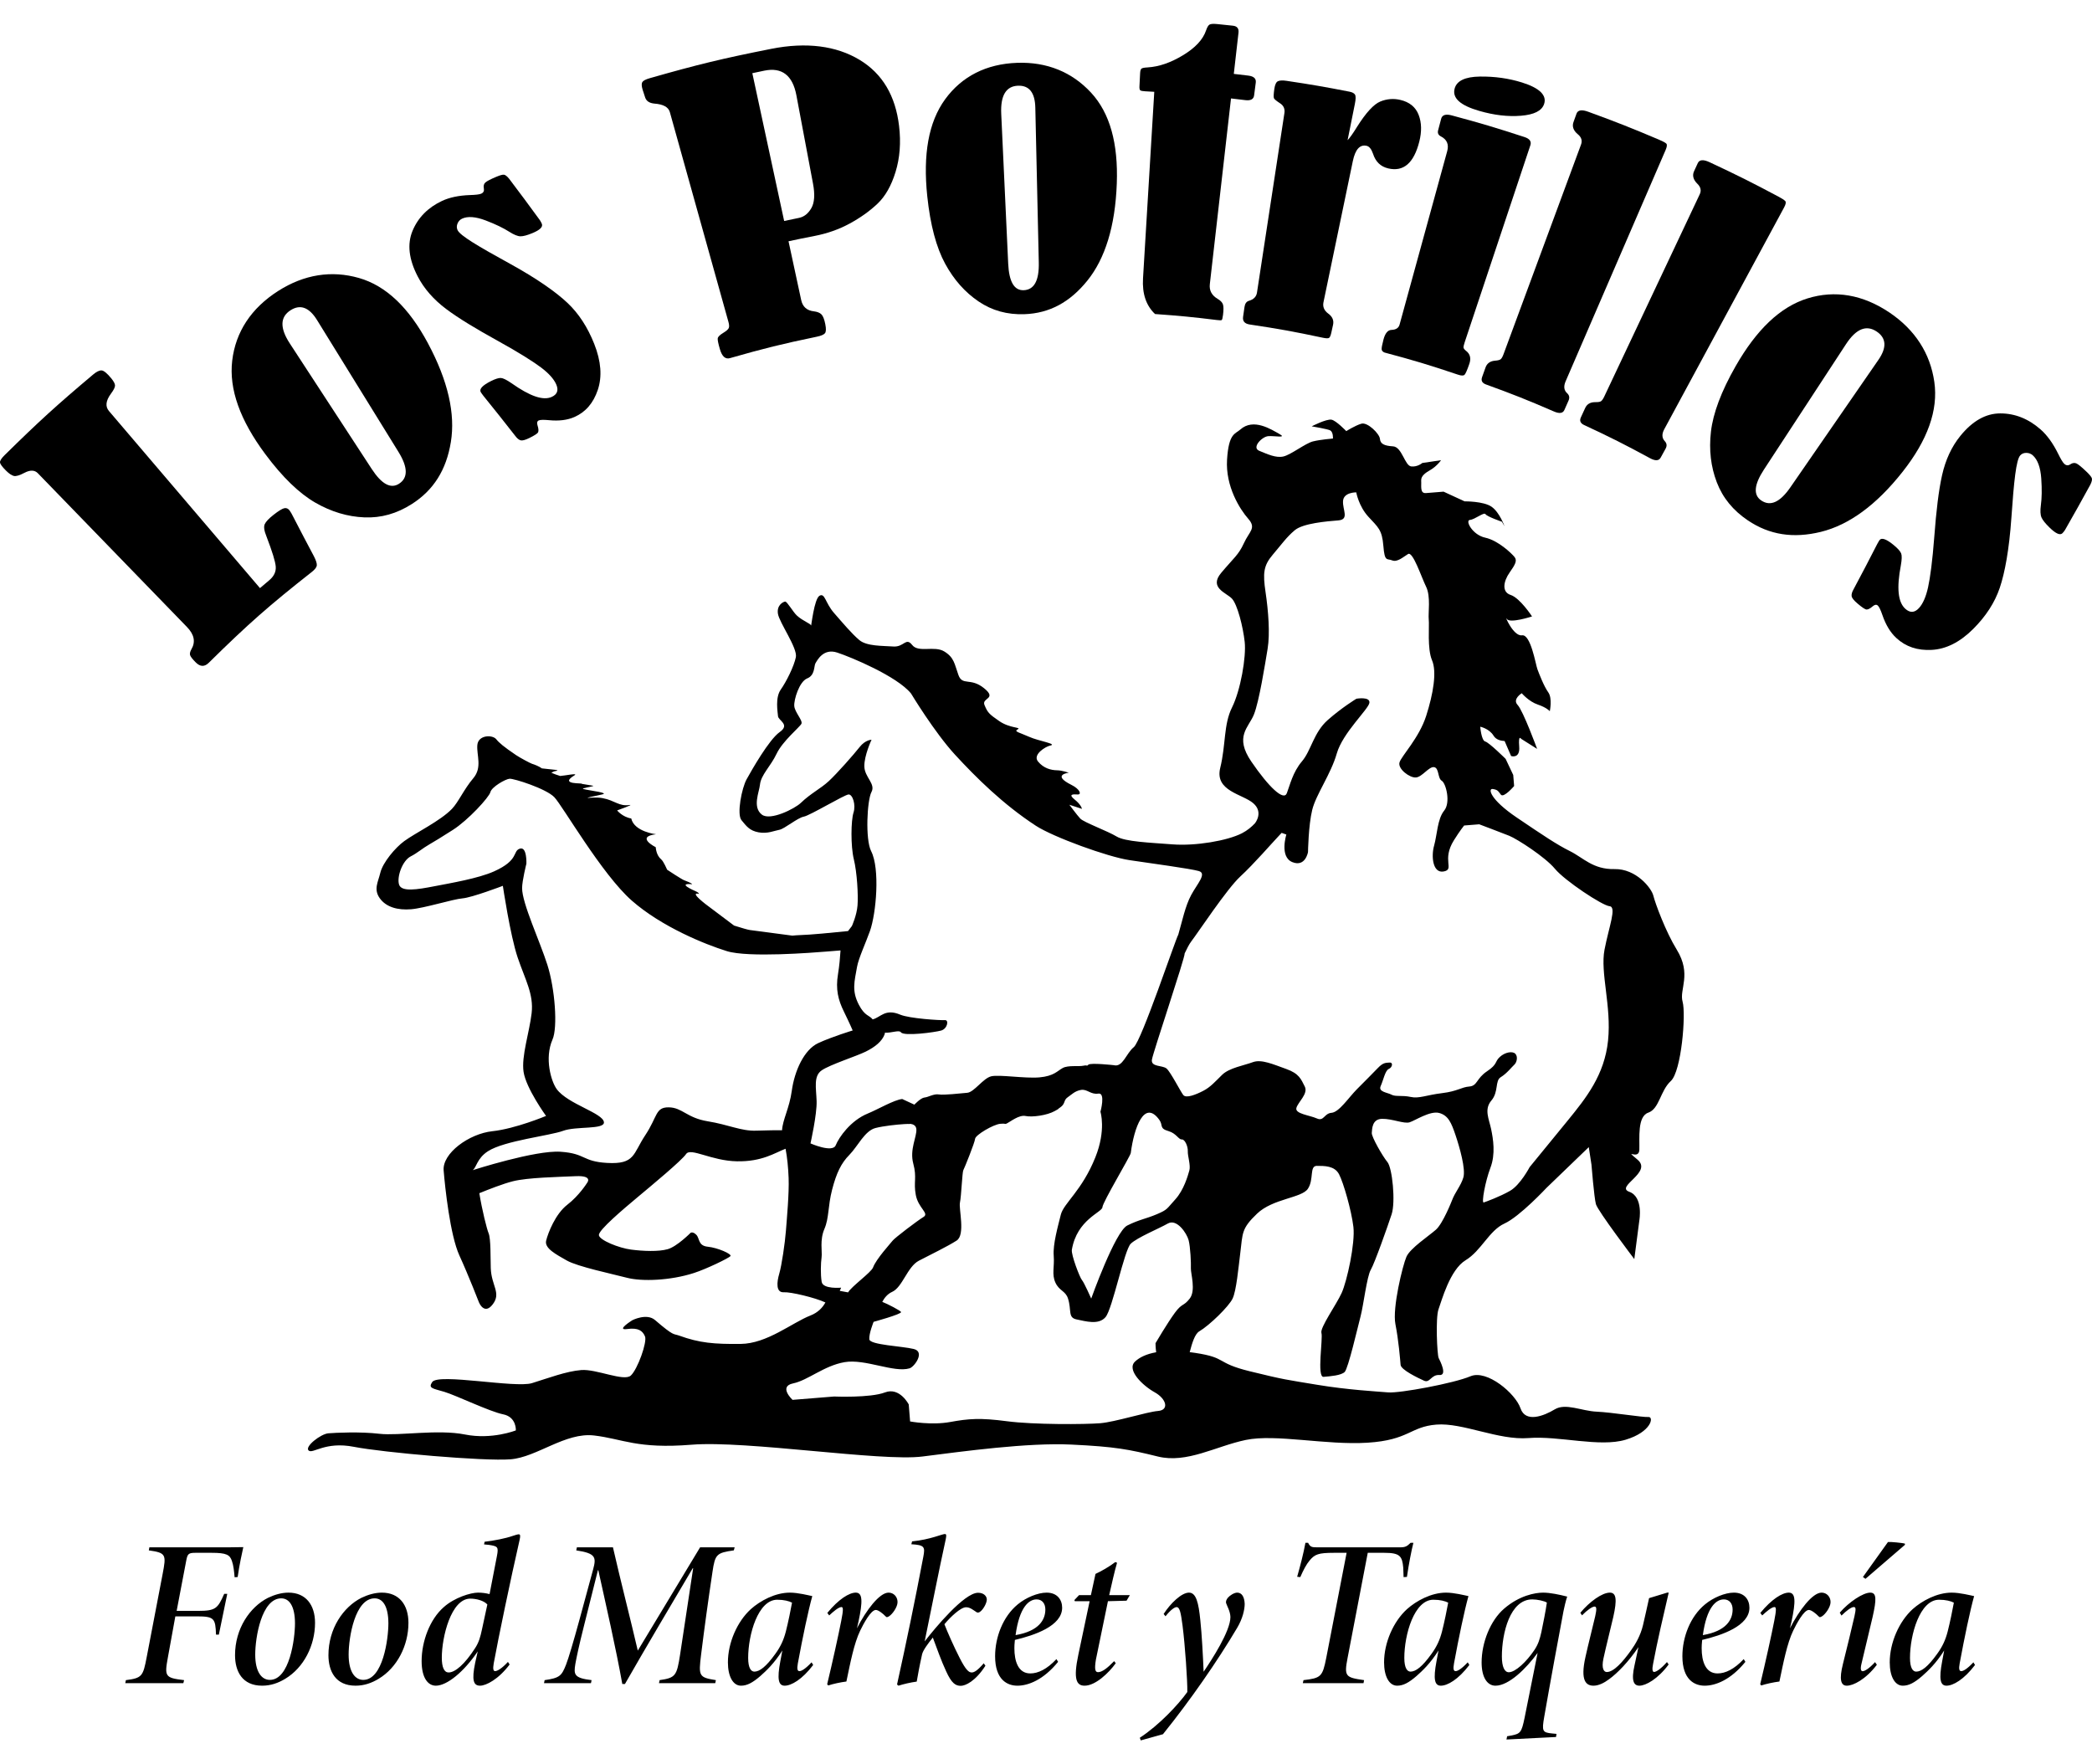 <?xml version="1.0" encoding="utf-8"?>
<!-- Generator: Adobe Illustrator 16.0.0, SVG Export Plug-In . SVG Version: 6.00 Build 0)  -->
<!DOCTYPE svg PUBLIC "-//W3C//DTD SVG 1.1//EN" "http://www.w3.org/Graphics/SVG/1.1/DTD/svg11.dtd">
<svg version="1.1" id="Layer_1" xmlns="http://www.w3.org/2000/svg" xmlns:xlink="http://www.w3.org/1999/xlink" x="0px" y="0px"
	 width="500px" height="421.667px" viewBox="0 0 500 421.667" enable-background="new 0 0 500 421.667" xml:space="preserve">
<g>
	<path d="M400.738,226.943c-2.629-4.268-5.129-11.039-5.58-12.879c-0.451-1.843-4.147-6.459-9.282-6.349
		c-5.135,0.112-7.481-2.724-10.634-4.286c-3.151-1.563-6.352-3.725-12.751-8.051c-6.4-4.327-6.92-7.007-5.693-6.804
		c1.229,0.203,1.251,0.503,1.925,1.357c0.675,0.854,3.162-2.07,3.162-2.07l-0.213-2.639l-1.822-3.853c0,0-3.947-3.919-4.873-4.147
		c-0.927-0.227-1.192-3.534-1.192-3.534s2.153,0.432,3.199,2.163c0.568,0.939,1.704,1.207,2.627,1.258l1.55,3.589
		c0,0,2.177,0.732,1.936-2.273c-0.242-3.006,0.456-1.852,0.456-1.852l3.825,2.415c0,0-3.332-9.096-4.656-10.501
		c-1.322-1.405,0.985-2.803,0.985-2.803s1.673,1.983,3.85,2.715c2.177,0.733,2.852,1.586,2.852,1.586s0.66-3.079-0.363-4.509
		c-1.024-1.432-2.168-4.365-2.6-5.54c-0.431-1.177-1.593-8.396-3.687-8.095c-2.094,0.303-4.317-5.074-3.62-3.919
		c0.698,1.154,6.024-0.591,6.024-0.591s-2.871-4.414-5.119-5.14c-2.247-0.727-1.62-3.395-0.263-5.319
		c1.357-1.926,1.886-2.876,1.212-3.73c-0.673-0.853-3.928-3.976-7.006-4.636c-3.079-0.659-4.873-4.147-3.671-4.244
		c1.204-0.097,3.38-1.951,3.729-1.374c0.349,0.577,3.921,1.81,3.921,1.81l0.618,1.074c0,0-1.15-3.294-3.075-4.651
		c-1.925-1.358-6.458-1.296-6.458-1.296l-5.028-2.318c0,0-2.706,0.217-4.209,0.339c-1.503,0.121-1.048-1.731-1.143-2.934
		c-0.099-1.203,1.129-1.964,2.203-2.593c1.607-0.938,2.542-2.329,2.542-2.329l-4.484,0.665c0,0-1.131,0.998-2.657,0.819
		c-1.527-0.18-2.192-4.664-4.32-4.795c-2.128-0.13-3.048-0.596-3.144-1.798c-0.098-1.203-2.945-4.041-4.424-3.619
		c-1.48,0.421-3.619,1.779-3.619,1.779s-2.442-2.555-3.549-2.739c-1.227-0.206-4.713,1.59-4.713,1.59s3.912,0.667,4.44,0.979
		c0.736,0.434,0.636,1.939,0.636,1.939s-3.006,0.244-4.785,0.689c-1.779,0.445-5.193,3.142-7.016,3.591
		c-1.821,0.449-3.938-0.59-5.815-1.347c-1.877-0.757,0.636-3.38,2.14-3.5c1.503-0.123,4.581,0.538,2.682-0.519
		c-1.902-1.058-6.203-3.896-9.355-1.056c-1.201,1.083-2.769,0.82-3.161,7.207c-0.394,6.387,3.073,11.856,5.071,14.116
		c1.997,2.259,0.241,3.006-1.044,5.833s-2.439,3.525-5.429,7.094c-2.99,3.568,1.238,4.742,2.562,6.148
		c1.323,1.406,2.661,6.744,3.057,10.343c0.396,3.599-0.988,11.578-3.029,15.676c-2.042,4.098-1.451,8.892-2.819,14.448
		c-1.368,5.559,5.343,6.227,7.898,8.443c2.472,2.141,0.524,4.64,0.395,4.8c-0.78,0.836-1.807,1.709-3.103,2.377
		c-3.486,1.793-11.098,3.078-16.579,2.654c-5.479-0.424-11.322-0.624-13.39-1.887c-2.069-1.265-7.823-3.387-8.666-4.27
		c-0.728-0.763-2.611-3.312-2.611-3.312l3.005,0.983c0,0-0.126-0.927-1.743-2.228c-1.617-1.3-0.37-1.278,0.694-1.213
		c1.064,0.065,0.549-1.286-1.436-2.274c-4.923-2.447-0.646-2.925-0.646-2.925s-1.649-0.563-2.813-0.579
		c-1.39-0.019-3.216-0.449-4.558-2.104c-1.346-1.656,1.832-3.577,2.88-3.792c1.938-0.399-2.743-1.088-4.969-2.093
		c-2.333-1.053-3.782-1.257-2.767-1.794c1.017-0.535-1.83-0.204-4.393-1.966c-2.563-1.759-2.792-2.094-3.54-3.851
		c-0.746-1.754,3.124-1.41-0.113-4.024c-3.237-2.613-5.15-0.493-6.113-3.138c-0.961-2.646-0.981-4.158-3.37-5.629
		c-2.389-1.473-6.173,0.377-7.69-1.559s-1.922,0.55-4.509,0.364c-2.588-0.187-6.357-0.033-8.144-1.555
		c-1.788-1.519-3.94-4.07-6.035-6.473c-2.095-2.403-2.137-4.821-3.443-4.109c-1.304,0.709-2,7.576-2.036,7.125
		c-0.037-0.451-1.981-1.07-3.418-2.415c-0.881-0.826-2.313-3.347-2.765-3.311c-0.451,0.038-2.052,0.818-1.733,2.909
		c0.32,2.093,4.72,8.218,4.288,10.371c-0.432,2.153-2.254,5.831-3.611,7.755c-1.359,1.924-0.745,5.302-0.659,6.354
		c0.085,1.053,2.973,1.992,0.396,3.808c-2.577,1.817-6.742,9.2-7.895,11.271c-1.154,2.073-2.403,8.364-1.23,9.782
		c1.174,1.419,1.917,2.498,4.067,2.9c2.151,0.403,3.802-0.393,4.994-0.605c1.193-0.208,4.348-2.873,5.837-3.144
		c1.492-0.271,9.734-5.268,10.704-5.299c0.97-0.03,1.778,2.478,1.172,4.341c-0.606,1.865-0.701,7.958,0.074,11.13
		c0.775,3.174,1.081,8.598,0.888,11.033c-0.191,2.435-1.351,4.95-1.351,4.95l-0.92,1.197c-3.445,0.353-9.188,0.913-11.515,0.964
		c-0.473,0.011-1.089,0.06-1.797,0.125c-3.476-0.461-9.294-1.23-10.144-1.339c-0.438-0.054-1.923-0.474-3.78-1.066
		c0,0-6.78-5.103-6.805-5.119c-4.584-3.604-0.936-2.204-1.561-2.449c-0.113-0.219-0.318-0.417-0.732-0.6
		c-0.564-0.248-4.68-2.027-0.926-1.718c-0.011-0.251-1.826-0.916-1.836-0.918c-0.463-0.104-4.137-2.542-4.137-2.542
		s-0.86-2.011-1.409-2.459c-1.196-0.977-1.306-2.753-1.318-2.921c0,0-4.94-2.476,0.064-3.104c0,0-5.177-0.568-5.921-3.766
		c-2.114-0.354-3.371-1.924-3.371-1.924s4.119-1.466,2.997-1.3c-2.594,0.384-3.491-1.081-6.468-1.637
		c-1.618-0.302-3.484-0.023-3.578-0.051c-0.066-0.218,4.503-0.86,3.849-1.066c-0.512-0.539-6.735-1.028-4.493-1.301
		c0.271-0.131,2.148-0.414,1.999-0.54c0.005-0.004-2.764-0.456-2.759-0.458c0.422-0.271-5.575,0.298-1.757-2.025
		c1.066-0.649-2.377,0.089-3.401,0.142c-0.773-0.234-1.479-0.495-2.111-0.767c0.459-0.218,0.48-0.308,0.923-0.391
		c1.544-0.286-0.505-0.33-3.181-0.656c-0.65-0.476-1.735-0.912-2.358-1.095c-0.396-0.117-2.924-1.471-3.826-2.083
		c-2.932-1.989-4.059-2.944-4.718-3.78c-0.899-1.137-4.322-1.063-4.53,1.375c-0.207,2.438,1.237,5.347-0.974,7.946
		c-2.21,2.598-3.549,5.716-5.098,7.32c-2.79,2.891-8.631,5.678-11.411,7.71c-2.118,1.551-5.116,5.083-5.713,7.59
		c-0.525,2.2-1.651,3.915-0.118,6.062c1.536,2.146,4.317,2.879,7.474,2.624c3.157-0.253,10.042-2.422,12.297-2.605
		c2.255-0.18,9.644-2.994,9.644-2.994s1.743,11.806,3.53,17.107c1.79,5.303,3.884,8.765,3.346,13.347
		c-0.539,4.582-2.482,10.302-1.926,14.002c0.593,3.948,5.37,10.537,5.37,10.537s-7.311,3.066-12.813,3.653
		c-5.637,0.604-11.987,5.297-11.66,9.354c0.326,4.06,1.555,15.516,3.758,20.331c2.204,4.815,4.681,11.215,4.681,11.215
		s1.268,3.165,3.317,0.446c2.051-2.72-0.355-4.409-0.493-8.635c-0.079-2.417,0.037-7.021-0.523-8.338
		c-0.404-0.95-1.557-5.498-2.209-9.558c2.187-0.896,5.708-2.273,8.02-2.854c3.561-0.893,10.812-1.021,15.033-1.213
		c4.222-0.187,2.701,1.6,2.701,1.6s-1.875,3.025-4.724,5.222s-4.602,6.725-5.059,8.577c-0.456,1.853,2.384,3.289,4.922,4.748
		s10.85,3.211,14.402,4.136c3.556,0.924,10.365,0.677,15.985-1.138c3.03-0.978,8.3-3.543,8.735-4.032
		c0.436-0.488-3.058-2.022-5.415-2.253c-2.357-0.23-1.907-1.997-2.731-2.84c-0.826-0.842-1.364-0.494-1.364-0.494
		s-3.254,3.286-5.475,3.919c-2.222,0.635-5.859,0.474-8.763,0.103c-2.906-0.373-7.596-2.264-7.693-3.466
		c-0.097-1.203,5.854-6.222,9.255-9.066c3.403-2.847,10.494-8.713,11.592-10.314c1.098-1.601,6.015,1.633,12.156,1.743
		c6.019,0.109,9.01-2.007,11.617-3.003c0.4,2.157,0.634,4.536,0.728,7.001c0.141,3.621-0.426,9.718-0.647,12.61
		c-0.222,2.893-1.001,8.251-1.595,10.266c-0.594,2.015-0.842,4.555,1.114,4.424c1.569-0.106,7.454,1.277,9.918,2.438
		c-0.639,1.175-1.727,2.397-3.578,3.12c-4.401,1.716-10.351,6.734-16.7,6.791c-6.349,0.058-9.774-0.215-14.685-1.993
		c-1.446-0.524-1.145,0.252-5.756-3.711c-2-1.72-5.415,0.032-5.415,0.032s-4.025,2.496-1.27,2.115
		c2.754-0.38,3.729,0.449,4.288,1.766c0.561,1.316-1.76,7.856-3.394,9.351c-1.634,1.493-8.237-1.605-11.844-1.315
		s-7.799,1.899-11.784,3.129c-3.986,1.229-22.383-2.433-23.839-0.26c-1.007,1.503,0.122,1.51,2.912,2.341
		c2.79,0.832,10.82,4.724,14.048,5.371c3.23,0.647,3.033,3.841,3.033,3.841s-5.717,2.275-12.175,0.979
		c-6.458-1.295-15.855,0.37-20.438-0.169c-4.582-0.539-10.395-0.259-12.199-0.114c-1.804,0.146-5.709,3.17-4.725,4.1
		c0.982,0.931,3.905-2.23,10.822-0.871s31.144,3.49,37.457,2.984c6.312-0.509,13.09-6.502,19.963-5.693
		c6.875,0.808,10.248,3.26,23.326,2.205c13.077-1.053,45.258,4.071,55.144,2.821c9.883-1.252,25.146-3.35,35.625-2.851
		c10.479,0.497,13.708,1.145,20.653,2.855c6.945,1.709,13.869-2.479,21.012-3.963c7.142-1.482,19.165,1.286,29.101,0.659
		c9.935-0.627,10.131-3.818,16.444-4.327c6.312-0.509,14.828,3.798,22.044,3.216c7.214-0.581,16.975,2.264,23.178,0.402
		c6.205-1.861,6.816-5.541,5.464-5.432s-8.714-1.113-12.357-1.274c-3.644-0.16-7.433-2.124-10.029-0.553
		c-2.597,1.57-6.996,3.286-8.189-0.248c-1.192-3.536-8.013-9.341-11.964-7.66c-3.949,1.68-16.916,4.085-19.659,3.853
		c-2.741-0.233-9.578-0.59-16.938-1.813c-7.36-1.221-7.811-1.185-16.146-3.236c-8.334-2.053-5.25-3.21-13.062-4.395
		c-0.443-0.067-0.873-0.124-1.295-0.176c0.572-2.177,1.23-4.348,2.287-4.971c2.455-1.445,7.055-5.932,7.962-7.82
		s1.401-7.39,1.836-10.864c0.603-4.827,0.229-5.829,4.021-9.45c3.793-3.622,10.664-3.71,12.148-5.948
		c1.484-2.237,0.316-5.471,2.132-5.467c1.816,0.005,4.233-0.039,5.304,1.994c1.072,2.029,2.97,8.688,3.435,12.582
		c0.465,3.896-1.526,12.983-2.812,15.811c-1.285,2.826-5.23,8.317-4.827,9.556c0.402,1.239-1.148,10.613,0.505,10.481
		c1.654-0.134,4.208-0.339,5.05-1.163s3.12-10.711,3.81-13.339c0.69-2.628,1.498-9.501,2.43-11.089
		c0.931-1.588,4.011-10.309,4.982-13.262c0.973-2.954,0.169-11.059-1.004-12.478c-1.174-1.417-3.816-6.047-3.738-6.96
		c0.078-0.915,0.035-3.33,2.451-3.374c2.417-0.045,5.244,1.24,6.573,0.832c1.328-0.41,4.917-2.817,7.082-2.234
		c2.165,0.582,2.911,2.338,3.904,5.283c0.994,2.945,2.471,8.123,1.876,10.136c-0.594,2.015-1.988,3.489-2.732,5.517
		c0,0-2.131,5.466-3.826,6.964s-6.148,4.429-7.045,6.468c-0.894,2.039-3.401,12.228-2.636,16.1c0.766,3.871,1.141,8.531,1.238,9.733
		c0.096,1.202,4.186,3.141,5.6,3.785c1.413,0.644,1.695-1.498,3.673-1.354c1.979,0.144,0.185-3.344-0.176-4.071
		c-0.361-0.728-0.775-9.62-0.031-11.647c0.745-2.025,2.721-9.446,6.471-11.717c3.749-2.269,5.629-7.109,9.279-8.766
		c3.648-1.656,10.054-8.526,10.054-8.526l10.109-9.74l0.64,4.184c0,0,0.63,7.818,1.062,9.436c0.434,1.618,9.177,13.133,9.177,13.133
		l1.206-9.25c0,0,1.015-5.599-2.412-6.835c-3.429-1.237,5.583-4.602,2.01-7.642c-3.573-3.039,0.319,0.317,0.402-2.412
		c0.083-2.73-0.514-7.941,2.137-8.855c2.65-0.912,2.849-5.234,5.384-7.559c2.536-2.321,3.656-16.004,2.814-18.962
		C401.307,236.452,404.407,232.901,400.738,226.943 M186.918,270.131c-1.108-0.005-3.51-0.003-6.153,0.1
		c-3.619,0.139-6.62-1.434-11.618-2.241c-4.999-0.808-6.074-3.293-9.308-3.335c-3.234-0.043-2.64,2.179-5.613,6.655
		c-2.975,4.476-2.413,7.003-9.1,6.633c-6.023-0.333-5.061-2.255-11.146-2.672c-6.073-0.416-20.981,4.404-21.028,4.408
		c0.934-0.561,0.984-2.795,3.669-4.53c3.914-2.534,14.879-3.723,17.964-4.878c3.083-1.154,9.904-0.245,9.758-2.049
		c-0.177-2.204-8.649-4.33-11.283-7.923c-1.304-1.776-2.99-7.339-1.002-11.864c1.275-2.899,0.586-12.138-1.236-17.854
		c-1.822-5.717-6.041-14.684-6.037-18.332c0.003-1.749,1.026-5.822,1.026-5.822s0.185-4.188-1.582-3.593
		c-1.768,0.597-0.103,2.718-6.138,5.424c-3.785,1.696-10.331,2.794-14.351,3.572c-4.023,0.777-7.753,1.384-8.35-0.384
		c-0.595-1.768,0.739-5.743,2.799-6.782c1.504-0.756,2.871-1.964,4.351-2.802c1.299-0.736,2.875-1.725,5.676-3.499
		c3.646-2.312,8.689-7.815,8.994-9.049c0.304-1.235,3.582-3.113,4.584-3.193c1.002-0.081,8.711,2.349,10.693,4.409
		c1.98,2.059,11.371,18.45,18.532,24.731c7.164,6.282,17.537,10.463,22.708,12.063c5.172,1.601,20.604,0.357,23.812,0.1
		c1.169-0.095,2.338-0.189,3.352-0.27c-0.098,1.588-0.278,3.714-0.599,5.646c-0.611,3.679,0.045,6.199,1.403,8.965
		c1.357,2.765,2.104,4.519,2.104,4.519s-4.875,1.468-8.23,3.017c-3.354,1.549-5.673,6.577-6.337,11.471
		C188.687,264.792,187.035,267.675,186.918,270.131 M195.176,263.17c-0.105-3.169-0.786-5.989,1.222-7.361
		c2.008-1.371,8.351-3.396,10.532-4.479c2.183-1.083,3.89-2.43,4.507-4.144c0.045-0.123,0.059-0.25,0.052-0.38
		c1.587,0.12,3.405-0.72,3.839-0.086c0.686,1.003,8.146,0,9.625-0.422c1.479-0.422,1.918-2.575,0.865-2.489
		c-1.053,0.084-8.478-0.382-10.673-1.31c-3.61-1.525-4.674,0.669-6.573,1.134c-0.828-1.046-1.877-0.757-3.31-3.515
		c-1.725-3.323-1.049-5.514-0.425-9.043c0.364-2.059,2.131-5.855,3.091-8.571c1.487-4.201,2.434-14.872,0.278-19.085
		c-1.429-2.796-0.972-12.156,0.079-14.125c1.053-1.968-1.644-3.524-1.702-6.117c-0.057-2.59,1.72-6.378,1.72-6.378
		s-1.477,0-2.85,1.75c-1.372,1.751-5.391,6.312-7.364,8.135c-1.97,1.823-4.297,2.907-6.689,5.211
		c-1.448,1.391-7.29,4.331-9.295,2.808c-2.345-1.778-0.638-5.434-0.473-7.133c0.228-2.378,2.557-4.41,3.979-7.422
		c1.422-3.013,5.539-6.371,5.929-7.159c0.391-0.787-1.583-2.747-1.704-4.249c-0.121-1.503,1.193-5.845,3.1-6.605
		c1.905-0.758,1.574-3.001,1.975-3.637c0.403-0.638,1.847-3.629,5.177-2.537c3.332,1.094,14.289,5.657,17.647,9.775
		c0,0,5.589,9.283,10.562,14.682c4.975,5.399,11.435,11.817,19.271,16.931c4.155,2.71,17.188,7.455,22.396,8.226
		c5.206,0.771,14.536,2.03,16.549,2.603c2.013,0.573-0.36,3.033-1.809,5.723c-1.447,2.688-2.136,6.223-3.085,9.478
		c-0.667,1.112-8.783,25.369-10.629,26.879c-1.845,1.508-2.631,4.902-4.796,4.319c0,0-5.496-0.616-6.061-0.117
		c-0.566,0.499,0,0-1.191,0.247c-1.19,0.248-3.644-0.161-4.949,0.549c-1.304,0.712-2.112,1.933-5.567,2.239
		c-3.456,0.304-9.588-0.714-11.519-0.257c-1.931,0.458-4.082,3.81-5.735,3.941c-1.654,0.134-5.55,0.599-6.776,0.395
		c-1.227-0.202-2.519,0.657-3.421,0.731c-0.901,0.071-2.434,1.707-2.434,1.707l-2.906-1.345c-1.935,0.189-5.921,2.529-8.187,3.448
		c-4.185,1.699-6.951,5.734-7.708,7.611c-0.758,1.877-6.029-0.451-6.029-0.451S195.28,266.338,195.176,263.17 M277.092,267.657
		c0.953,1.323-0.102,2.023,2.213,2.69c1.832,0.528,2.396,2.04,3.147,1.98c0.752-0.062,1.498,1.694,1.438,2.814
		c-0.062,1.121,0.724,3.365,0.371,4.604c-0.354,1.238-1.29,4.642-3.376,6.931c-2.086,2.284-1.773,2.41-4.404,3.53
		c-2.635,1.12-4.138,1.241-7.047,2.686c-2.91,1.444-8.629,17.47-8.629,17.47s-1.702-3.86-2.212-4.424
		c-0.51-0.565-2.613-6.041-2.413-7.238c1.207-7.239,7.251-8.955,7.304-10.169c0.054-1.215,6.677-12.192,6.775-12.955
		C271.031,269.604,273.472,262.63,277.092,267.657 M196.384,306.359c-0.296-1.81-0.214-4.475-0.022-5.852
		c0.193-1.376-0.478-4.11,0.67-6.775c1.147-2.665,0.806-5.371,1.843-9.388c1.039-4.019,2.183-6.367,4.142-8.342
		c1.959-1.975,3.643-5.741,6.227-6.403c1.92-0.491,5.07-0.832,6.875-0.937c0.624-0.037,1.087-0.045,1.283-0.022
		c0.043,0.005,0.086-0.013,0.126-0.047c0.7,0.081,1.415,0.385,1.486,1.278c0.146,1.805-1.652,4.824-0.737,8.229
		c0.917,3.406,0.015,4.386,0.606,7.517c0.591,3.129,3.281,4.365,1.838,5.239c-1.443,0.873-6.882,5.009-7.37,5.652
		c-0.487,0.644-3.942,4.385-4.687,6.412c-0.438,1.194-5.17,4.539-5.965,5.963c-0.732-0.146-1.402-0.266-1.992-0.364
		c0.2-0.454,0.328-0.764,0.328-0.764S196.682,308.169,196.384,306.359 M284.352,310.362c-1.507,1.937-1.782,0.989-3.554,3.402
		c-1.773,2.411-4.62,7.254-4.62,7.254s-0.01,1.01,0.153,2.173c-2.352,0.416-3.99,1.229-5.047,2.223
		c-2.108,1.984,1.825,5.753,4.677,7.339c2.851,1.586,3.52,4.255,0.814,4.473s-10.226,2.639-13.834,2.93
		c-3.607,0.291-15.854,0.37-22.276-0.476c-6.423-0.844-9.128-0.625-13.602,0.188c-4.472,0.814-9.542-0.139-9.542-0.139l-0.327-4.059
		c0,0-2.156-4.228-5.678-2.878c-3.521,1.35-12.175,0.979-12.175,0.979l-9.92,0.8c0,0-3.433-3.195,0.138-3.937
		c3.57-0.742,7.374-4.225,12.297-5.075c4.925-0.852,11.816,2.609,15.551,1.47c1.128-0.345,3.767-3.935,0.988-4.617
		c-2.777-0.685-10.516-0.969-10.625-2.322c-0.109-1.353,1.026-4.167,1.026-4.167s6.662-1.82,6.562-2.335
		c-0.058-0.307-3.254-1.972-4.488-2.437c0.479-0.911,1.223-1.882,2.349-2.384c2.483-1.108,3.645-6.023,6.404-7.456
		c2.759-1.432,6.851-3.419,9.009-4.803c2.157-1.385,0.475-7.573,0.804-9.111c0.33-1.54,0.54-7.243,0.804-7.72
		c0.265-0.475,2.737-6.586,2.815-7.5c0.079-0.915,4.379-3.451,6.033-3.585c1.651-0.134,0.925,0.228,1.651-0.134
		c0.729-0.36,2.841-2.061,4.38-1.73c1.539,0.329,5.099-0.127,6.98-1.186c1.881-1.06,0,0,1.293-0.861
		c1.291-0.86,0.769-1.728,1.771-2.412c1.003-0.686,1.695-1.498,3.186-1.77c1.491-0.271,2.363,1.171,4.156,0.876
		c1.791-0.296,0.509,4.346,0.509,4.346s1.4,4.343-1.206,10.857c-3.218,8.044-7.587,10.975-8.27,13.753
		c-0.686,2.777-1.911,7.067-1.692,9.773c0.218,2.707-0.516,4.419,0.402,6.435c0.919,2.017,2.419,1.953,3.015,3.821
		c0.901,2.814-0.095,4.559,2.058,4.989c2.153,0.431,5.257,1.393,6.914-0.557c1.659-1.948,4.478-16.05,6.021-17.536
		c1.545-1.487,6.69-3.593,8.86-4.826c2.17-1.235,4.535,2.341,4.971,3.97c0.433,1.63,0.598,5.55,0.543,6.765
		C284.58,304.381,285.859,308.425,284.352,310.362 M384.335,248.69c-0.849,8.238-5.248,13.735-9.654,19.138
		c-4.405,5.405-9.09,11.116-9.09,11.116s-2.229,4.264-4.688,5.672c-2.458,1.408-5.692,2.577-6.279,2.776
		c-0.591,0.199,0.351-5.021,1.599-8.299c1.249-3.277,0.658-6.861,0.164-9.242c-0.495-2.381-1.741-4.701,0.056-6.813
		c1.797-2.11,0.812-4.725,2.256-5.598c1.442-0.872,2.674-2.484,3.238-2.984c0.566-0.5,0.907-1.889,0.245-2.592
		c-0.661-0.704-2.453-0.406-3.721,0.754c-1.269,1.162-0.469,1.7-3.053,3.422c-2.585,1.722-2.274,3.482-4.229,3.641
		c-1.953,0.157-2.782,1.132-6.528,1.585s-5.489,1.35-7.492,0.906c-2.002-0.444-3.632-0.011-4.582-0.539s-3.229-0.647-2.587-2.062
		c0.643-1.412,1.062-3.716,1.94-4.09c0.877-0.372,1.081-1.599,0.179-1.526c-0.901,0.072-1.515-0.03-2.771,1.281
		c-1.256,1.312-3.076,3.123-5.036,5.096c-1.959,1.975-4.247,5.486-6.052,5.632c-1.804,0.145-1.796,2.112-3.522,1.343
		c-1.727-0.769-5.232-1.092-4.89-2.48c0.341-1.39,2.902-3.41,2.005-5.154c-0.896-1.742-1.307-3.071-4.422-4.183
		s-5.942-2.396-7.998-1.625c-2.057,0.771-5.64,1.361-7.322,3.012c-1.683,1.646-2.788,2.946-4.531,3.843
		c-1.743,0.897-4.089,1.844-4.763,0.989s-3.013-5.478-3.988-6.321c-0.977-0.844-3.808-0.312-3.501-2.153
		c0.305-1.839,7.914-24.332,7.828-25.384c0.516-1.058,1.044-2.177,1.615-2.91c1.508-1.938,8.452-12.481,11.69-15.466
		c3.24-2.984,7.53-7.954,9.204-9.711c0.239-0.251,0.458-0.485,0.664-0.706l1.126,0.4c0,0-1.688,5.334,1.439,6.594
		c3.127,1.262,3.738-2.419,3.738-2.419s0.094-6.363,1.005-10.067c0.912-3.705,4.457-8.528,5.873-13.484
		c1.416-4.956,7.62-10.599,7.799-12.126s-3.104-0.959-3.104-0.959s-3.462,2.093-6.853,5.091c-3.389,2.996-3.952,7.277-6.162,9.875
		c-2.212,2.599-2.872,5.678-3.623,7.622c-0.752,1.943-4.36-1.531-8.477-7.553c-4.115-6.024-0.653-8.117,0.608-11.245
		c1.26-3.127,2.663-12.016,3.274-15.696c0.61-3.681,0.175-9.092-0.489-13.578c-0.663-4.486-0.509-6.313,1.703-8.911
		c2.212-2.599,3.293-4.199,5.276-5.872c1.983-1.672,7.695-2.133,10.4-2.35c2.707-0.218,1.009-2.503,1.14-4.631
		c0.131-2.129,3.162-2.07,3.162-2.07s0.567,3.283,2.89,5.819c2.323,2.536,3.273,3.064,3.588,6.974
		c0.314,3.908,0.843,2.957,2.095,3.462c1.25,0.504,2.657-0.82,3.811-1.518c1.154-0.697,3.166,5.493,4.312,7.822
		c1.146,2.329,0.458,6.317,0.629,7.817c0.172,1.499-0.396,6.991,0.785,9.754c1.182,2.762,0.292,8.011-1.4,13.292
		s-5.888,9.553-6.368,11.104c-0.478,1.551,2.42,3.739,3.923,3.618c1.505-0.123,3.114-2.673,4.341-2.469
		c1.228,0.204,0.818,2.657,1.825,3.249c1.006,0.591,2.185,5.204,0.576,7.149c-1.608,1.944-1.695,5.884-2.403,8.363
		c-0.707,2.477-0.369,6.685,2.312,6.167c2.682-0.519-0.583-2.649,2.426-7.458c1.448-2.314,2.438-3.525,2.438-3.525l3.607-0.29
		c0,0,5.305,1.994,7.182,2.75c1.876,0.756,8.577,5.058,10.924,7.895c2.346,2.836,11.297,8.773,13.049,8.935
		c1.753,0.161-0.138,4.853-1.206,10.385C382.426,232.502,385.184,240.452,384.335,248.69"/>
	<path d="M62.134,140.559c0.877-0.75,1.316-1.124,2.199-1.863c1.136-0.952,1.659-2.034,1.571-3.262
		c-0.088-1.228-0.838-3.622-2.209-7.206c-0.559-1.357-0.699-2.343-0.425-2.948c0.275-0.603,0.973-1.351,2.098-2.228
		c1.231-0.963,2.097-1.489,2.586-1.591c0.49-0.102,0.908,0.076,1.255,0.535c0.243,0.32,0.566,0.888,0.969,1.701
		c1.922,3.718,2.894,5.57,4.857,9.265c0.492,0.963,0.721,1.678,0.685,2.142c-0.038,0.465-0.433,0.991-1.183,1.581
		c-10.221,8.044-15.17,12.389-24.648,21.729c-1.009,0.994-2.037,0.968-3.093-0.089c-0.812-0.814-1.269-1.404-1.369-1.771
		c-0.101-0.367,0.008-0.831,0.325-1.388c1.026-1.745,0.682-3.508-1.058-5.303c-11.887-12.258-23.775-24.514-35.662-36.771
		c-0.738-0.764-1.814-0.807-3.171-0.096c-1.164,0.61-2.016,0.881-2.545,0.757c-0.527-0.122-1.168-0.559-1.921-1.313
		c-0.892-0.896-1.357-1.538-1.393-1.929c-0.035-0.391,0.331-0.969,1.104-1.732c8.224-8.097,12.461-11.949,21.146-19.259
		c0.816-0.688,1.49-1.016,2.019-0.988c0.529,0.029,1.295,0.653,2.302,1.872c0.604,0.731,0.912,1.308,0.919,1.729
		c0.009,0.425-0.322,1.081-0.99,1.981c-1.229,1.672-1.376,3.05-0.461,4.122C38.072,112.343,50.102,126.451,62.134,140.559"/>
	<path d="M66.518,69.519c6.188-3.935,12.725-4.953,19.266-3.082c6.541,1.871,11.964,7.153,16.477,15.565
		c4.867,9.068,6.587,16.957,5.5,23.629c-1.084,6.674-4.122,11.513-9.332,14.835c-3.601,2.297-7.34,3.357-11.339,3.189
		c-4-0.166-7.901-1.319-11.719-3.516c-3.818-2.194-7.847-6.054-12.009-11.664c-5.945-8.009-8.67-15.418-7.862-22.281
		C56.308,79.334,60.032,73.642,66.518,69.519 M75.771,76.491c-1.873-3.033-3.986-3.831-6.319-2.347
		c-2.528,1.607-2.585,4.268-0.198,7.927c7.834,12.003,11.75,18.006,19.586,30.009c2.373,3.637,4.537,4.805,6.511,3.546
		c2.197-1.4,2.167-3.923-0.114-7.619C87.45,95.401,83.556,89.098,75.771,76.491"/>
	<path d="M121.679,42.713c2.979,3.941,4.45,5.923,7.354,9.906c0.208,0.319,0.366,0.613,0.472,0.88
		c0.3,0.746-0.468,1.481-2.292,2.231c-1.216,0.5-2.152,0.751-2.808,0.747c-0.656-0.004-1.572-0.368-2.709-1.098
		c-1.333-0.852-3.197-1.773-5.604-2.688c-2.409-0.915-4.3-1.052-5.637-0.438c-0.515,0.237-0.885,0.631-1.107,1.178
		c-0.224,0.548-0.22,1.069,0.011,1.563c0.619,1.325,4.93,3.865,12.482,8.016c6.55,3.601,11.073,6.825,13.787,9.383
		c2.713,2.558,4.822,5.834,6.392,9.786c1.664,4.192,1.919,7.863,0.853,11.018c-1.067,3.153-2.906,5.29-5.58,6.469
		c-1.688,0.743-3.699,0.988-6.066,0.759c-1.297-0.126-2.122-0.102-2.47,0.063c-0.408,0.194-0.469,0.618-0.27,1.229
		c0.235,0.723,0.259,1.285,0.122,1.591c-0.137,0.304-0.838,0.759-2.098,1.378c-0.975,0.477-1.666,0.663-2.081,0.549
		c-0.415-0.113-0.841-0.464-1.277-1.049c-3.022-3.867-4.551-5.79-7.642-9.613c-0.35-0.465-0.561-0.763-0.625-0.891
		c-0.369-0.715,0.452-1.597,2.472-2.608c1.055-0.526,1.846-0.771,2.367-0.737c0.522,0.032,1.372,0.449,2.541,1.258
		c4.382,3.089,7.529,4.207,9.604,3.266c1.334-0.604,1.688-1.606,1.058-3.024c-0.561-1.26-1.754-2.603-3.61-4.003
		c-1.856-1.398-5.239-3.549-10.246-6.315c-5.3-2.926-9.505-5.461-12.469-7.694c-2.966-2.233-5.249-4.817-6.791-7.804
		c-2.094-4.058-2.528-7.674-1.215-10.843c1.313-3.166,3.683-5.58,7.057-7.161c1.773-0.831,4.009-1.306,6.687-1.398
		c1.361-0.04,2.248-0.144,2.666-0.329c0.557-0.243,0.752-0.675,0.634-1.262c-0.124-0.623,0.016-1.12,0.382-1.432
		c0.365-0.314,1.233-0.767,2.609-1.346c0.881-0.369,1.487-0.534,1.811-0.498C120.771,41.79,121.182,42.11,121.679,42.713"/>
	<path d="M188.462,57.664c1.21,5.614,1.815,8.422,3.024,14.038c0.351,1.629,1.368,2.525,3.044,2.707
		c0.805,0.099,1.4,0.338,1.786,0.714c0.385,0.377,0.695,1.159,0.933,2.343c0.225,1.127,0.194,1.859-0.092,2.194
		c-0.286,0.336-0.934,0.606-1.95,0.818c-8.355,1.739-12.51,2.763-20.746,5.118c-1.092,0.313-1.89-0.397-2.399-2.134
		c-0.404-1.379-0.577-2.25-0.516-2.612c0.062-0.363,0.505-0.801,1.332-1.304c0.738-0.45,1.176-0.833,1.305-1.154
		c0.128-0.319,0.104-0.798-0.075-1.435c-4.671-16.723-9.342-33.446-14.012-50.169c-0.332-1.191-1.572-1.878-3.733-2.035
		c-1.152-0.117-1.875-0.594-2.161-1.438c-0.251-0.772-0.376-1.157-0.627-1.928c-0.244-0.827-0.264-1.413-0.059-1.758
		c0.205-0.343,0.793-0.658,1.769-0.937c11.528-3.293,17.349-4.698,29.057-7.02c8.423-1.671,15.552-0.713,21.084,2.618
		c5.533,3.332,8.605,8.66,9.456,15.795c0.481,4.024,0.18,7.688-0.838,11.004c-1.017,3.315-2.462,5.851-4.345,7.626
		c-1.885,1.779-4.1,3.347-6.648,4.73c-2.549,1.382-5.323,2.357-8.353,2.946C192.2,56.874,190.952,57.128,188.462,57.664
		 M179.81,17.494c3.042,14.127,4.563,21.191,7.608,35.322c1.416-0.304,2.124-0.454,3.543-0.741c1.216-0.247,2.195-1.017,2.949-2.318
		c0.753-1.301,0.896-3.25,0.407-5.85c-1.593-8.457-2.387-12.687-3.977-21.145c-0.893-4.745-3.453-6.741-7.658-5.875
		C181.533,17.127,180.958,17.247,179.81,17.494"/>
	<path d="M243.144,15.014c7.072-0.239,13.041,2.19,17.604,7.108c4.564,4.918,6.522,12.211,6.173,21.746
		c-0.378,10.284-2.822,17.962-7.01,23.17c-4.188,5.208-9.099,7.844-15.058,8.053c-4.117,0.144-7.737-0.852-10.969-3.042
		c-3.231-2.189-5.897-5.18-7.988-9.022c-2.092-3.843-3.552-9.222-4.278-16.169c-1.036-9.919,0.288-17.665,4.279-23.138
		C229.886,18.248,235.732,15.265,243.144,15.014 M247.447,25.717c-0.08-3.562-1.451-5.322-4.119-5.231
		c-2.888,0.097-4.231,2.355-4.028,6.72c0.665,14.315,0.997,21.472,1.663,35.789c0.201,4.336,1.429,6.445,3.688,6.365
		c2.514-0.086,3.721-2.276,3.625-6.616C247.943,47.933,247.778,40.527,247.447,25.717"/>
	<path d="M275.878,21.942c-0.863-0.052-1.295-0.076-2.158-0.122c-0.628-0.035-1.021-0.11-1.182-0.234
		c-0.16-0.124-0.227-0.444-0.201-0.959c0.062-1.24,0.093-1.861,0.155-3.101c0.028-0.573,0.129-0.942,0.308-1.106
		c0.178-0.164,0.68-0.269,1.511-0.31c2.718-0.169,5.505-1.138,8.421-2.9c2.918-1.763,4.774-3.725,5.523-5.935
		c0.266-0.784,0.553-1.254,0.859-1.414c0.308-0.158,0.905-0.197,1.795-0.109c1.507,0.149,2.26,0.228,3.766,0.392
		c1.002,0.109,1.447,0.667,1.334,1.666c-0.449,3.941-0.674,5.911-1.124,9.85c1.391,0.158,2.085,0.241,3.474,0.412
		c1.306,0.161,1.9,0.718,1.778,1.659c-0.16,1.231-0.24,1.848-0.4,3.078c-0.118,0.912-0.82,1.283-2.104,1.125
		c-1.366-0.169-2.049-0.25-3.415-0.406c-1.689,14.794-3.377,29.587-5.062,44.38c-0.174,1.514,0.451,2.682,1.858,3.517
		c0.689,0.403,1.114,0.847,1.277,1.331c0.162,0.485,0.166,1.325,0.015,2.522c-0.095,0.742-0.201,1.149-0.321,1.22
		c-0.12,0.072-0.506,0.067-1.159-0.013c-5.894-0.722-8.848-1.008-14.766-1.43c-2.115-1.997-3.095-4.826-2.871-8.528
		C274.083,51.666,274.98,36.804,275.878,21.942"/>
	<path d="M322.08,33.51c0.566-0.59,1.325-1.668,2.286-3.233c2.128-3.377,3.99-5.379,5.535-6.013
		c1.543-0.634,3.136-0.767,4.758-0.392c2.211,0.51,3.687,1.714,4.405,3.579c0.72,1.862,0.764,3.997,0.157,6.392
		c-1.305,5.155-3.771,7.261-7.423,6.407c-1.824-0.428-3.033-1.596-3.646-3.526c-0.387-1.115-0.903-1.743-1.543-1.881
		c-1.604-0.344-2.697,0.887-3.277,3.673c-2.808,13.491-4.211,20.239-7.015,33.731c-0.222,1.07,0.167,1.989,1.154,2.71
		c0.977,0.715,1.37,1.604,1.137,2.671c-0.166,0.758-0.249,1.137-0.417,1.896c-0.146,0.672-0.325,1.083-0.534,1.228
		c-0.209,0.147-0.712,0.132-1.511-0.037c-6.948-1.477-10.443-2.109-17.453-3.161c-1.21-0.181-1.738-0.792-1.586-1.845
		c0.136-0.938,0.203-1.409,0.338-2.347c0.114-0.796,0.459-1.284,1.032-1.462c1.146-0.325,1.798-0.98,1.951-1.976
		c2.186-14.307,4.371-28.612,6.558-42.921c0.147-0.965-0.188-1.749-1-2.286c-0.868-0.572-1.394-0.98-1.506-1.242
		c-0.111-0.264-0.08-1.008,0.095-2.23c0.148-1.024,0.433-1.636,0.863-1.835c0.426-0.201,1.106-0.233,2.037-0.095
		c6.031,0.905,9.04,1.424,15.036,2.591c0.702,0.135,1.155,0.38,1.354,0.727c0.199,0.346,0.185,1.084-0.043,2.212
		C323.127,28.31,322.777,30.045,322.08,33.51"/>
	<path d="M343.72,31.128c0.29-1.1,0.436-1.65,0.727-2.751c0.243-0.917,1.096-1.186,2.557-0.791
		c6.991,1.886,10.469,2.921,17.373,5.174c1.228,0.4,1.688,1.056,1.389,1.957c-5.229,15.681-10.459,31.363-15.685,47.046
		c-0.219,0.656-0.314,1.092-0.289,1.313c0.027,0.221,0.239,0.488,0.637,0.803c0.951,0.746,1.199,1.774,0.751,3.08
		c-0.514,1.496-0.896,2.367-1.148,2.614c-0.252,0.249-0.78,0.234-1.586-0.036c-6.959-2.338-10.47-3.395-17.535-5.282
		c-0.408-0.168-0.639-0.415-0.683-0.739c-0.044-0.324,0.099-1.112,0.43-2.362c0.395-1.5,1.03-2.272,1.903-2.306
		c1.073-0.04,1.722-0.456,1.944-1.26c3.795-13.821,7.591-27.64,11.387-41.459c0.441-1.607-0.061-2.79-1.519-3.536
		C343.761,32.283,343.543,31.796,343.72,31.128 M363.753,19.709c4.232,1.322,5.988,3.077,5.298,5.149
		c-0.545,1.636-2.396,2.549-5.522,2.803c-3.128,0.255-6.428-0.135-9.949-1.149c-4.547-1.312-6.527-3.05-5.91-5.356
		c0.491-1.831,2.494-2.811,6.032-2.858C357.243,18.251,360.606,18.728,363.753,19.709"/>
	<path d="M376.066,29.194c0.291-0.812,0.438-1.218,0.729-2.028c0.311-0.866,1.241-1.026,2.788-0.461
		c6.825,2.495,10.214,3.83,16.934,6.678c0.905,0.383,1.479,0.694,1.724,0.924s0.195,0.741-0.146,1.532
		c-7.97,18.435-15.938,36.867-23.905,55.301c-0.525,1.215-0.394,2.159,0.361,2.838c0.53,0.477,0.645,1.068,0.343,1.752
		c-0.397,0.899-0.597,1.349-0.995,2.249c-0.359,0.816-1.192,0.931-2.507,0.362c-6.428-2.783-9.68-4.074-16.23-6.455
		c-0.923-0.335-1.234-0.918-0.935-1.757c0.332-0.927,0.497-1.389,0.829-2.314c0.339-0.948,1.061-1.486,2.168-1.604
		c0.707-0.049,1.177-0.158,1.415-0.332c0.237-0.173,0.476-0.583,0.715-1.23c6.173-16.707,12.351-33.413,18.527-50.116
		c0.348-0.945,0.066-1.756-0.766-2.439C376.055,31.222,375.698,30.223,376.066,29.194"/>
	<path d="M404.883,40.941c0.359-0.783,0.539-1.175,0.9-1.958c0.384-0.836,1.33-0.912,2.834-0.207
		c6.631,3.104,9.916,4.744,16.418,8.202c0.876,0.465,1.427,0.828,1.652,1.079c0.225,0.252,0.133,0.759-0.276,1.518
		c-9.548,17.667-19.095,35.334-28.64,53.004c-0.629,1.163-0.576,2.117,0.124,2.864c0.491,0.526,0.557,1.126,0.195,1.781
		c-0.474,0.861-0.712,1.292-1.186,2.153c-0.43,0.782-1.276,0.819-2.549,0.13c-6.216-3.368-9.364-4.953-15.732-7.919
		c-0.896-0.416-1.159-1.026-0.787-1.835c0.41-0.895,0.617-1.341,1.027-2.234c0.42-0.915,1.188-1.385,2.309-1.404
		c0.712,0.016,1.194-0.05,1.446-0.203c0.25-0.15,0.525-0.538,0.82-1.163c7.602-16.108,15.205-32.213,22.809-48.32
		c0.43-0.911,0.214-1.745-0.562-2.501C404.698,42.964,404.426,41.934,404.883,40.941"/>
	<path d="M451.613,74.708c6.102,4.117,9.723,9.758,10.7,16.561c0.978,6.804-1.642,13.932-7.54,21.435
		c-6.361,8.091-12.949,12.78-19.555,14.407c-6.607,1.625-12.312,0.736-17.454-2.724c-3.555-2.392-6.011-5.391-7.438-9.111
		c-1.426-3.723-1.905-7.748-1.4-12.114c0.505-4.368,2.443-9.601,5.911-15.664c4.955-8.658,10.607-14.146,17.165-16.178
		C438.562,69.287,445.218,70.395,451.613,74.708 M448.956,86.001c2.026-2.934,1.9-5.197-0.401-6.75
		c-2.492-1.682-4.948-0.667-7.34,2.988c-7.851,11.994-11.774,17.992-19.622,29.987c-2.378,3.634-2.583,6.086-0.632,7.398
		c2.169,1.459,4.477,0.428,6.944-3.145C436.325,104.287,440.534,98.19,448.956,86.001"/>
	<path d="M499.603,115.843c-2.383,4.349-3.592,6.51-6.045,10.807c-0.209,0.321-0.415,0.581-0.618,0.785
		c-0.566,0.567-1.591,0.114-3.085-1.347c-0.997-0.972-1.638-1.767-1.918-2.395c-0.282-0.629-0.338-1.64-0.151-3.002
		c0.217-1.59,0.27-3.719,0.085-6.355c-0.185-2.636-0.87-4.478-2.015-5.505c-0.442-0.396-0.966-0.593-1.572-0.593
		c-0.604,0-1.088,0.205-1.448,0.615c-0.97,1.097-1.493,6.137-2.103,14.901c-0.529,7.597-1.568,13.156-2.774,16.725
		c-1.205,3.569-3.346,6.837-6.352,9.842c-3.189,3.187-6.514,4.825-9.921,5.004c-3.41,0.179-6.203-0.757-8.457-2.845
		c-1.42-1.315-2.514-3.126-3.313-5.451c-0.437-1.272-0.812-2.04-1.115-2.304c-0.353-0.31-0.773-0.205-1.256,0.219
		c-0.571,0.502-1.084,0.744-1.426,0.733c-0.343-0.012-1.062-0.495-2.171-1.438c-0.858-0.73-1.323-1.309-1.393-1.74
		c-0.069-0.432,0.073-0.969,0.432-1.607c2.313-4.337,3.453-6.519,5.697-10.899c0.283-0.512,0.47-0.824,0.562-0.936
		c0.508-0.621,1.67-0.199,3.461,1.301c0.936,0.785,1.498,1.433,1.689,1.936c0.191,0.502,0.163,1.462-0.091,2.875
		c-1.007,5.319-0.7,8.723,1.066,10.325c1.134,1.029,2.223,0.98,3.273-0.161c0.933-1.014,1.666-2.663,2.175-4.96
		c0.505-2.294,1.053-6.327,1.49-12.112c0.462-6.122,1.04-11.051,1.86-14.695c0.82-3.646,2.257-6.789,4.377-9.396
		c2.88-3.542,6.05-5.363,9.541-5.365c3.494-0.002,6.742,1.285,9.655,3.857c1.53,1.352,2.932,3.283,4.171,5.787
		c0.625,1.275,1.106,2.078,1.457,2.405c0.467,0.436,0.955,0.456,1.453,0.119c0.526-0.356,1.048-0.415,1.5-0.186
		c0.45,0.228,1.247,0.88,2.385,1.973c0.729,0.699,1.145,1.215,1.253,1.539C500.068,114.625,499.95,115.139,499.603,115.843"/>
	<path d="M58.153,369.765c-0.232,1.027-0.979,4.411-1.349,7.151l-0.732,0.049c-0.115-1.338-0.262-2.852-0.642-3.892
		c-0.497-1.465-1.281-1.948-4.863-1.948h-3.834c-1.636,0-1.916,0.219-2.215,1.835l-2.297,12.042h5.197
		c4.124,0,4.636-0.594,6.172-4.075h0.729l-2.01,9.748h-0.682c-0.132-3.839-0.397-4.36-4.541-4.36h-5.18l-1.766,9.728
		c-0.85,4.629-0.732,4.978,3.861,5.513l-0.182,0.729H29.938l0.15-0.729c3.869-0.503,4.101-0.902,4.982-5.545l3.796-19.807
		c0.882-4.627,0.882-5.075-3.297-5.659l0.132-0.729h16.05C53.879,369.814,56.385,369.814,58.153,369.765z M75.295,387.864
		c0,5.403-2.688,10.709-7.124,13.371c-1.681,1.016-3.459,1.648-5.517,1.648c-4.795,0-6.479-3.478-6.479-7.291
		c0-6.359,3.547-11.504,7.868-13.702c1.563-0.75,3.259-1.248,4.9-1.248C73.095,380.643,75.295,383.584,75.295,387.864z
		 M61.001,395.447c0,4.161,1.539,6.05,3.502,6.05c4.69,0,6-9.766,6-13.542c-0.018-4.145-1.389-5.947-3.285-5.947
		C62.522,382.008,61.001,391.347,61.001,395.447z M97.62,387.864c0,5.403-2.688,10.709-7.124,13.371
		c-1.681,1.016-3.459,1.648-5.517,1.648c-4.795,0-6.479-3.478-6.479-7.291c0-6.359,3.547-11.504,7.868-13.702
		c1.563-0.75,3.259-1.248,4.9-1.248C95.419,380.643,97.62,383.584,97.62,387.864z M83.326,395.447c0,4.161,1.539,6.05,3.502,6.05
		c4.69,0,5.999-9.766,5.999-13.542c-0.018-4.145-1.389-5.947-3.284-5.947C84.847,382.008,83.326,391.347,83.326,395.447z
		 M121.801,397.816c-2.623,3.521-5.623,5.067-7.062,5.067c-1.561,0-2.04-1.254-1.173-5.456l0.617-2.74
		c-3.294,4.866-7.328,8.196-10.021,8.196c-1.848,0-3.392-1.818-3.392-5.878c0-4.693,1.951-9.99,5.3-12.904
		c2.527-2.261,6.409-3.459,8.179-3.459c0.93,0,1.849,0.116,2.76,0.354l1.768-9.151c0.417-2.169,0.152-2.286-1.911-2.615
		c-0.402-0.032-0.824-0.065-1.176-0.115l0.132-0.631c2.235-0.254,5.055-0.815,6.604-1.364c0.829-0.282,1.309-0.414,1.559-0.414
		c0.347,0,0.447,0.298,0.197,1.362c-2.153,9.409-5.07,23.396-6.182,29.485c-0.232,1.352-0.1,1.85,0.347,1.85
		c0.487,0,1.591-0.605,3.052-2.202L121.801,397.816z M113.519,393.961c0.961-1.448,1.293-2.771,1.664-4.48l1.296-6.006
		c-0.827-0.927-2.612-1.399-4.081-1.399c-4.586,0-6.804,9.184-6.804,14.114c0,2.341,0.584,3.532,1.623,3.532
		C108.8,399.722,111.073,397.741,113.519,393.961z M175.384,370.544c-4.096,0.584-4.478,0.916-5.095,5.126
		c-1.099,7.329-1.898,13.184-2.72,19.763c-0.646,5.188-0.53,5.47,3.532,6.122l-0.15,0.729h-13.45l0.15-0.729
		c3.818-0.552,4.104-1.02,4.898-6.122c1.086-7.059,2.053-13.689,3.12-20.625h-0.1c-5.172,8.776-11.314,19.099-16.205,27.676h-0.63
		c-1.501-8.441-3.963-19.146-5.732-27.194h-0.1l-3.262,13.021c-1.319,5.21-1.851,7.855-2.12,9.334
		c-0.435,2.603-0.315,3.408,3.871,3.911l-0.15,0.729H130.02l0.15-0.729c3.594-0.517,4.061-1.004,5.123-3.714
		c0.582-1.483,1.796-5.575,3.227-10.814l3.24-11.935c0.779-2.883,0.664-3.849-4.032-4.548l0.15-0.729h8.622
		c1.718,7.566,4.161,17.049,5.935,24.684l14.891-24.684h8.26L175.384,370.544z M194.354,397.933
		c-2.637,3.486-5.238,4.951-6.816,4.951c-1.501,0-1.838-1.581-1.039-5.82l0.488-2.598c-1.986,3.146-3.852,4.854-5.258,6.11
		c-1.869,1.615-3.192,2.308-4.63,2.308c-1.908,0-3.125-2.224-3.125-5.572c0-4.719,2.236-9.769,5.47-12.718
		c2.24-2.003,5.824-3.951,9.336-3.951c1.973,0,4.446,0.648,5.36,0.83c-0.977,3.521-2.3,9.829-3.452,16.081
		c-0.25,1.352-0.1,1.85,0.382,1.85c0.504,0,1.424-0.538,2.902-2.103L194.354,397.933z M185.285,395.311
		c1.316-1.796,2.033-3.425,2.535-5.371c0.53-2.057,1.244-5.523,1.479-6.902c-0.731-0.382-1.925-0.699-3.536-0.699
		c-4.583,0-6.948,8.334-6.948,13.906c0,2.476,0.719,3.277,1.486,3.277C181.536,399.521,183.097,398.36,185.285,395.311z
		 M197.736,385.491c2.672-3.266,5.223-4.849,6.801-4.849c1.653,0,1.676,2.103,0.654,6.902l-0.382,1.629
		c2.203-4.315,5.387-8.531,7.568-8.531c1.211,0,2.143,0.993,2.143,2.255c0,1.224-1.256,2.909-2.003,3.377
		c-0.382,0.232-0.612,0.349-0.862,0.032c-0.649-0.683-1.739-1.526-2.321-1.526c-1.206,0-2.992,3.382-3.743,4.943
		c-1.492,3.102-2.354,7.688-3.297,12.163c-1.451,0.185-3.2,0.564-4.344,0.946l-0.25-0.3c1.231-5.105,2.708-11.788,3.354-15.112
		c0.532-2.689,0.495-3.332,0.065-3.332c-0.694,0-1.96,1.091-2.935,2.003L197.736,385.491z M235.52,398.113
		c-2.408,3.754-4.815,4.803-5.892,4.803c-1.229,0-2.193-0.583-3.509-3.502c-1.132-2.433-2.171-5.356-3.169-8.035
		c-1.082,1.352-2.328,3-2.563,3.989c-0.709,3.202-0.946,4.656-1.284,6.537c-1.471,0.198-3.229,0.611-4.358,0.979l-0.347-0.283
		c2.167-9.785,4.323-20.175,6.286-30.557c0.435-2.321,0.314-2.786-2.87-2.966l0.183-0.683c4.438-0.449,7.13-1.76,7.844-1.76
		c0.382,0,0.368,0.366,0.2,1.235c-1.683,7.664-3.354,16.285-5.038,24.425c2.423-3.124,9.453-11.621,12.758-11.621
		c1.414,0,2.093,0.847,2.093,1.61c0,0.782-0.7,2.125-1.411,2.771c-0.462,0.427-0.792,0.414-1.009,0.279
		c-0.864-0.552-1.561-1.198-2.55-1.198c-1.281,0-3.746,2.344-5.16,4.056c0.704,1.844,2.245,5.327,3.671,8.114
		c1.456,2.848,2.161,3.415,2.855,3.415c0.584,0,1.386-0.453,2.869-2.191L235.52,398.113z M243.17,402.884
		c-2.388,0-5.334-1.379-5.334-7.046c0-4.519,1.858-9.474,5.415-12.391c1.925-1.609,4.786-2.805,6.891-2.805
		c2.586,0,3.719,1.745,3.719,3.605c0,4.364-6.633,6.597-11.299,7.698c-0.1,0.898-0.117,1.674-0.117,1.99
		c0,3.11,0.917,6.018,3.801,6.018c1.866,0,3.983-1.005,6.25-3.423l0.399,0.65C249.395,401.495,245.755,402.884,243.17,402.884z
		 M242.729,390.797c5.627-0.969,7.116-3.693,7.116-6.127c0-1.396-0.751-2.411-2.093-2.411
		C245.891,382.259,243.633,384.129,242.729,390.797z M264.804,382.688c-1.66,8.011-2.662,12.874-2.867,13.915
		c-0.366,2.219-0.232,3.048,0.485,3.048c0.962,0,2.178-0.896,3.865-2.635l0.383,0.497c-1.676,2.343-4.853,5.37-7.45,5.37
		c-1.943,0-2.737-1.541-1.489-7.404l2.7-12.791h-3.546l-0.101-0.268l1.117-1.18h2.829l1.1-5.075
		c1.318-0.597,3.334-1.744,4.752-2.837l0.399,0.182c-0.597,2.011-1.278,5.083-1.878,7.73h4.934l-0.785,1.329
		C267.738,382.62,266.335,382.655,264.804,382.688z M278.117,385.745c1.611-2.523,4.278-5.103,6.054-5.103
		c1.719,0,2.299,2.41,2.716,6.626c0.349,3.217,0.635,8.573,0.786,12.285c1.908-2.826,6.419-9.715,6.404-13.09
		c-0.032-1.387-0.856-2.716-0.994-3.219c-0.182-0.462,0.013-0.91,0.378-1.375c0.463-0.546,1.506-1.228,2.237-1.228
		c1.094,0,1.726,0.995,1.79,2.691c0,1.344-0.481,3.505-1.787,5.708c-4.767,8.047-11.201,17.312-17.746,25.44l-5.305,1.479
		l-0.232-0.63c4.6-2.997,9.209-7.92,11.358-10.934c0.051-2.657-0.536-11.146-1.136-15.851c-0.415-3.115-0.664-4.44-1.44-4.44
		c-0.433,0-1.383,0.599-2.634,2.188L278.117,385.745z M337.812,368.728c-0.452,1.725-1.149,5.33-1.546,8.156l-0.8,0.049
		c-0.05-0.829-0.067-1.514-0.082-2.265c-0.25-2.753-0.792-3.543-4.536-3.543h-3.946l-4.83,25.165
		c-0.848,4.399-0.479,4.632,3.949,5.265l-0.133,0.729h-14.512l0.168-0.729c4.146-0.484,4.545-0.8,5.426-5.265l4.879-25.165h-3.071
		c-3.664,0-4.546,0.354-5.774,1.835c-0.784,0.921-1.497,2.294-2.227,3.973l-0.749-0.082c0.714-2.498,1.529-5.625,1.979-8.123h0.632
		c0.547,1.084,0.97,1.087,2.318,1.087h19.674c1.249,0,1.651-0.235,2.517-1.087H337.812z M351.181,397.933
		c-2.638,3.486-5.237,4.951-6.816,4.951c-1.5,0-1.838-1.581-1.038-5.82l0.486-2.598c-1.985,3.146-3.851,4.854-5.258,6.11
		c-1.868,1.615-3.191,2.308-4.63,2.308c-1.908,0-3.124-2.224-3.124-5.572c0-4.719,2.234-9.769,5.47-12.718
		c2.24-2.003,5.824-3.951,9.335-3.951c1.975,0,4.445,0.648,5.36,0.83c-0.978,3.521-2.3,9.829-3.451,16.081
		c-0.25,1.352-0.102,1.85,0.382,1.85c0.505,0,1.424-0.538,2.902-2.103L351.181,397.933z M342.111,395.311
		c1.316-1.796,2.034-3.425,2.535-5.371c0.529-2.057,1.244-5.523,1.479-6.902c-0.732-0.382-1.927-0.699-3.537-0.699
		c-4.583,0-6.948,8.334-6.948,13.906c0,2.476,0.719,3.277,1.486,3.277C338.362,399.521,339.924,398.36,342.111,395.311z
		 M371.901,415.147l-11.842,0.6l0.151-0.78l1.143-0.2c2.019-0.417,2.324-0.749,3.024-4.168c1.052-5.19,2.069-10.377,3.121-15.55
		c-2.719,3.728-6.869,7.835-10.077,7.835c-1.942,0-3.306-1.971-3.306-5.553c0-4.714,2.073-10.032,5.397-12.875
		c3.613-3.118,7.386-3.813,9.301-3.813c1.726,0,3.914,0.481,5.755,0.946c-0.333,0.962-0.744,2.757-0.877,3.448
		c-0.996,5.221-3.317,17.844-4.607,25.278c-0.603,3.454-0.431,3.752,1.862,3.984l1.068,0.1L371.901,415.147z M360.61,399.671
		c1.578,0,4.248-2.524,6.118-5.313c0.972-1.459,1.287-2.634,1.668-4.282c0.416-1.99,1.048-5.145,1.314-7.054
		c-0.619-0.398-2.285-0.763-3.489-0.763c-5.33,0-7.265,8.099-7.265,13.642C358.957,398.403,359.605,399.671,360.61,399.671z
		 M398.814,397.816c-2.558,3.456-5.46,5.067-6.983,5.067c-1.361,0-2.003-1.172-1.17-4.87c0.318-1.521,0.586-2.772,0.938-4.349
		c-2.386,3.524-5.029,6.233-7.016,7.67c-1.21,0.908-2.527,1.549-3.714,1.549c-1.704,0-3.253-1.035-1.924-6.913
		c0.688-3.121,1.616-6.661,2.318-9.685c0.366-1.668,0.365-2.312-0.164-2.312c-0.53,0-1.789,0.854-2.986,2.1l-0.399-0.615
		c2.216-2.682,5.216-4.816,7.051-4.816c1.545,0,1.754,1.668,0.821,5.806c-0.798,3.459-1.67,6.785-2.347,9.911
		c-0.55,2.52,0.165,3.26,0.787,3.26c1.654,0,3.789-2.365,5.776-5.153c1.121-1.554,2.29-3.581,2.875-6.011
		c0.482-2.029,0.932-4.112,1.461-6.496c1.436-0.418,2.905-0.867,4.324-1.316h0.369c-1.167,5.013-2.796,11.945-3.734,17.033
		c-0.265,1.294-0.164,1.925,0.25,1.925c0.486,0,1.639-0.738,3.066-2.367L398.814,397.816z M407.435,402.884
		c-2.389,0-5.335-1.379-5.335-7.046c0-4.519,1.857-9.474,5.414-12.391c1.926-1.609,4.785-2.805,6.891-2.805
		c2.586,0,3.719,1.745,3.719,3.605c0,4.364-6.633,6.597-11.299,7.698c-0.1,0.898-0.117,1.674-0.117,1.99
		c0,3.11,0.917,6.018,3.802,6.018c1.865,0,3.984-1.005,6.249-3.423l0.399,0.65C413.658,401.495,410.019,402.884,407.435,402.884z
		 M406.991,390.797c5.629-0.969,7.116-3.693,7.116-6.127c0-1.396-0.752-2.411-2.093-2.411
		C410.153,382.259,407.896,384.129,406.991,390.797z M420.733,385.491c2.673-3.266,5.222-4.849,6.801-4.849
		c1.653,0,1.675,2.103,0.653,6.902l-0.381,1.629c2.202-4.315,5.388-8.531,7.567-8.531c1.212,0,2.143,0.993,2.143,2.255
		c0,1.224-1.255,2.909-2.003,3.377c-0.382,0.232-0.611,0.349-0.861,0.032c-0.649-0.683-1.738-1.526-2.32-1.526
		c-1.207,0-2.991,3.382-3.744,4.943c-1.49,3.102-2.353,7.688-3.297,12.163c-1.451,0.185-3.2,0.564-4.344,0.946l-0.249-0.3
		c1.23-5.105,2.708-11.788,3.354-15.112c0.532-2.689,0.494-3.332,0.064-3.332c-0.694,0-1.961,1.091-2.935,2.003L420.733,385.491z
		 M448.581,397.881c-2.673,3.521-5.646,5.003-7.186,5.003c-1.442,0-1.854-1.497-0.919-5.213c1.153-4.676,1.905-7.665,2.751-11.385
		c0.368-1.668,0.368-2.2-0.162-2.2c-0.595,0-1.759,0.862-2.938,2.038l-0.414-0.698c2.211-2.559,5.578-4.783,7.283-4.783
		c1.538,0,1.519,1.585,0.57,5.806c-0.886,3.755-1.805,7.507-2.67,11.228c-0.315,1.294-0.101,1.743,0.297,1.743
		c0.471,0,1.525-0.607,2.954-2.17L448.581,397.881z M445.249,376.908l5.991-8.367c0.562-0.067,3.567,0.214,4.049,0.397v0.281
		l-9.429,8.123L445.249,376.908z M472.038,397.933c-2.638,3.486-5.237,4.951-6.815,4.951c-1.501,0-1.838-1.581-1.039-5.82
		l0.487-2.598c-1.986,3.146-3.852,4.854-5.259,6.11c-1.867,1.615-3.191,2.308-4.63,2.308c-1.907,0-3.124-2.224-3.124-5.572
		c0-4.719,2.235-9.769,5.47-12.718c2.24-2.003,5.824-3.951,9.335-3.951c1.974,0,4.447,0.648,5.361,0.83
		c-0.978,3.521-2.3,9.829-3.453,16.081c-0.249,1.352-0.099,1.85,0.383,1.85c0.505,0,1.424-0.538,2.902-2.103L472.038,397.933z
		 M462.969,395.311c1.316-1.796,2.034-3.425,2.535-5.371c0.529-2.057,1.245-5.523,1.479-6.902c-0.731-0.382-1.926-0.699-3.536-0.699
		c-4.584,0-6.948,8.334-6.948,13.906c0,2.476,0.719,3.277,1.485,3.277C459.221,399.521,460.782,398.36,462.969,395.311z"/>
</g>
</svg>
